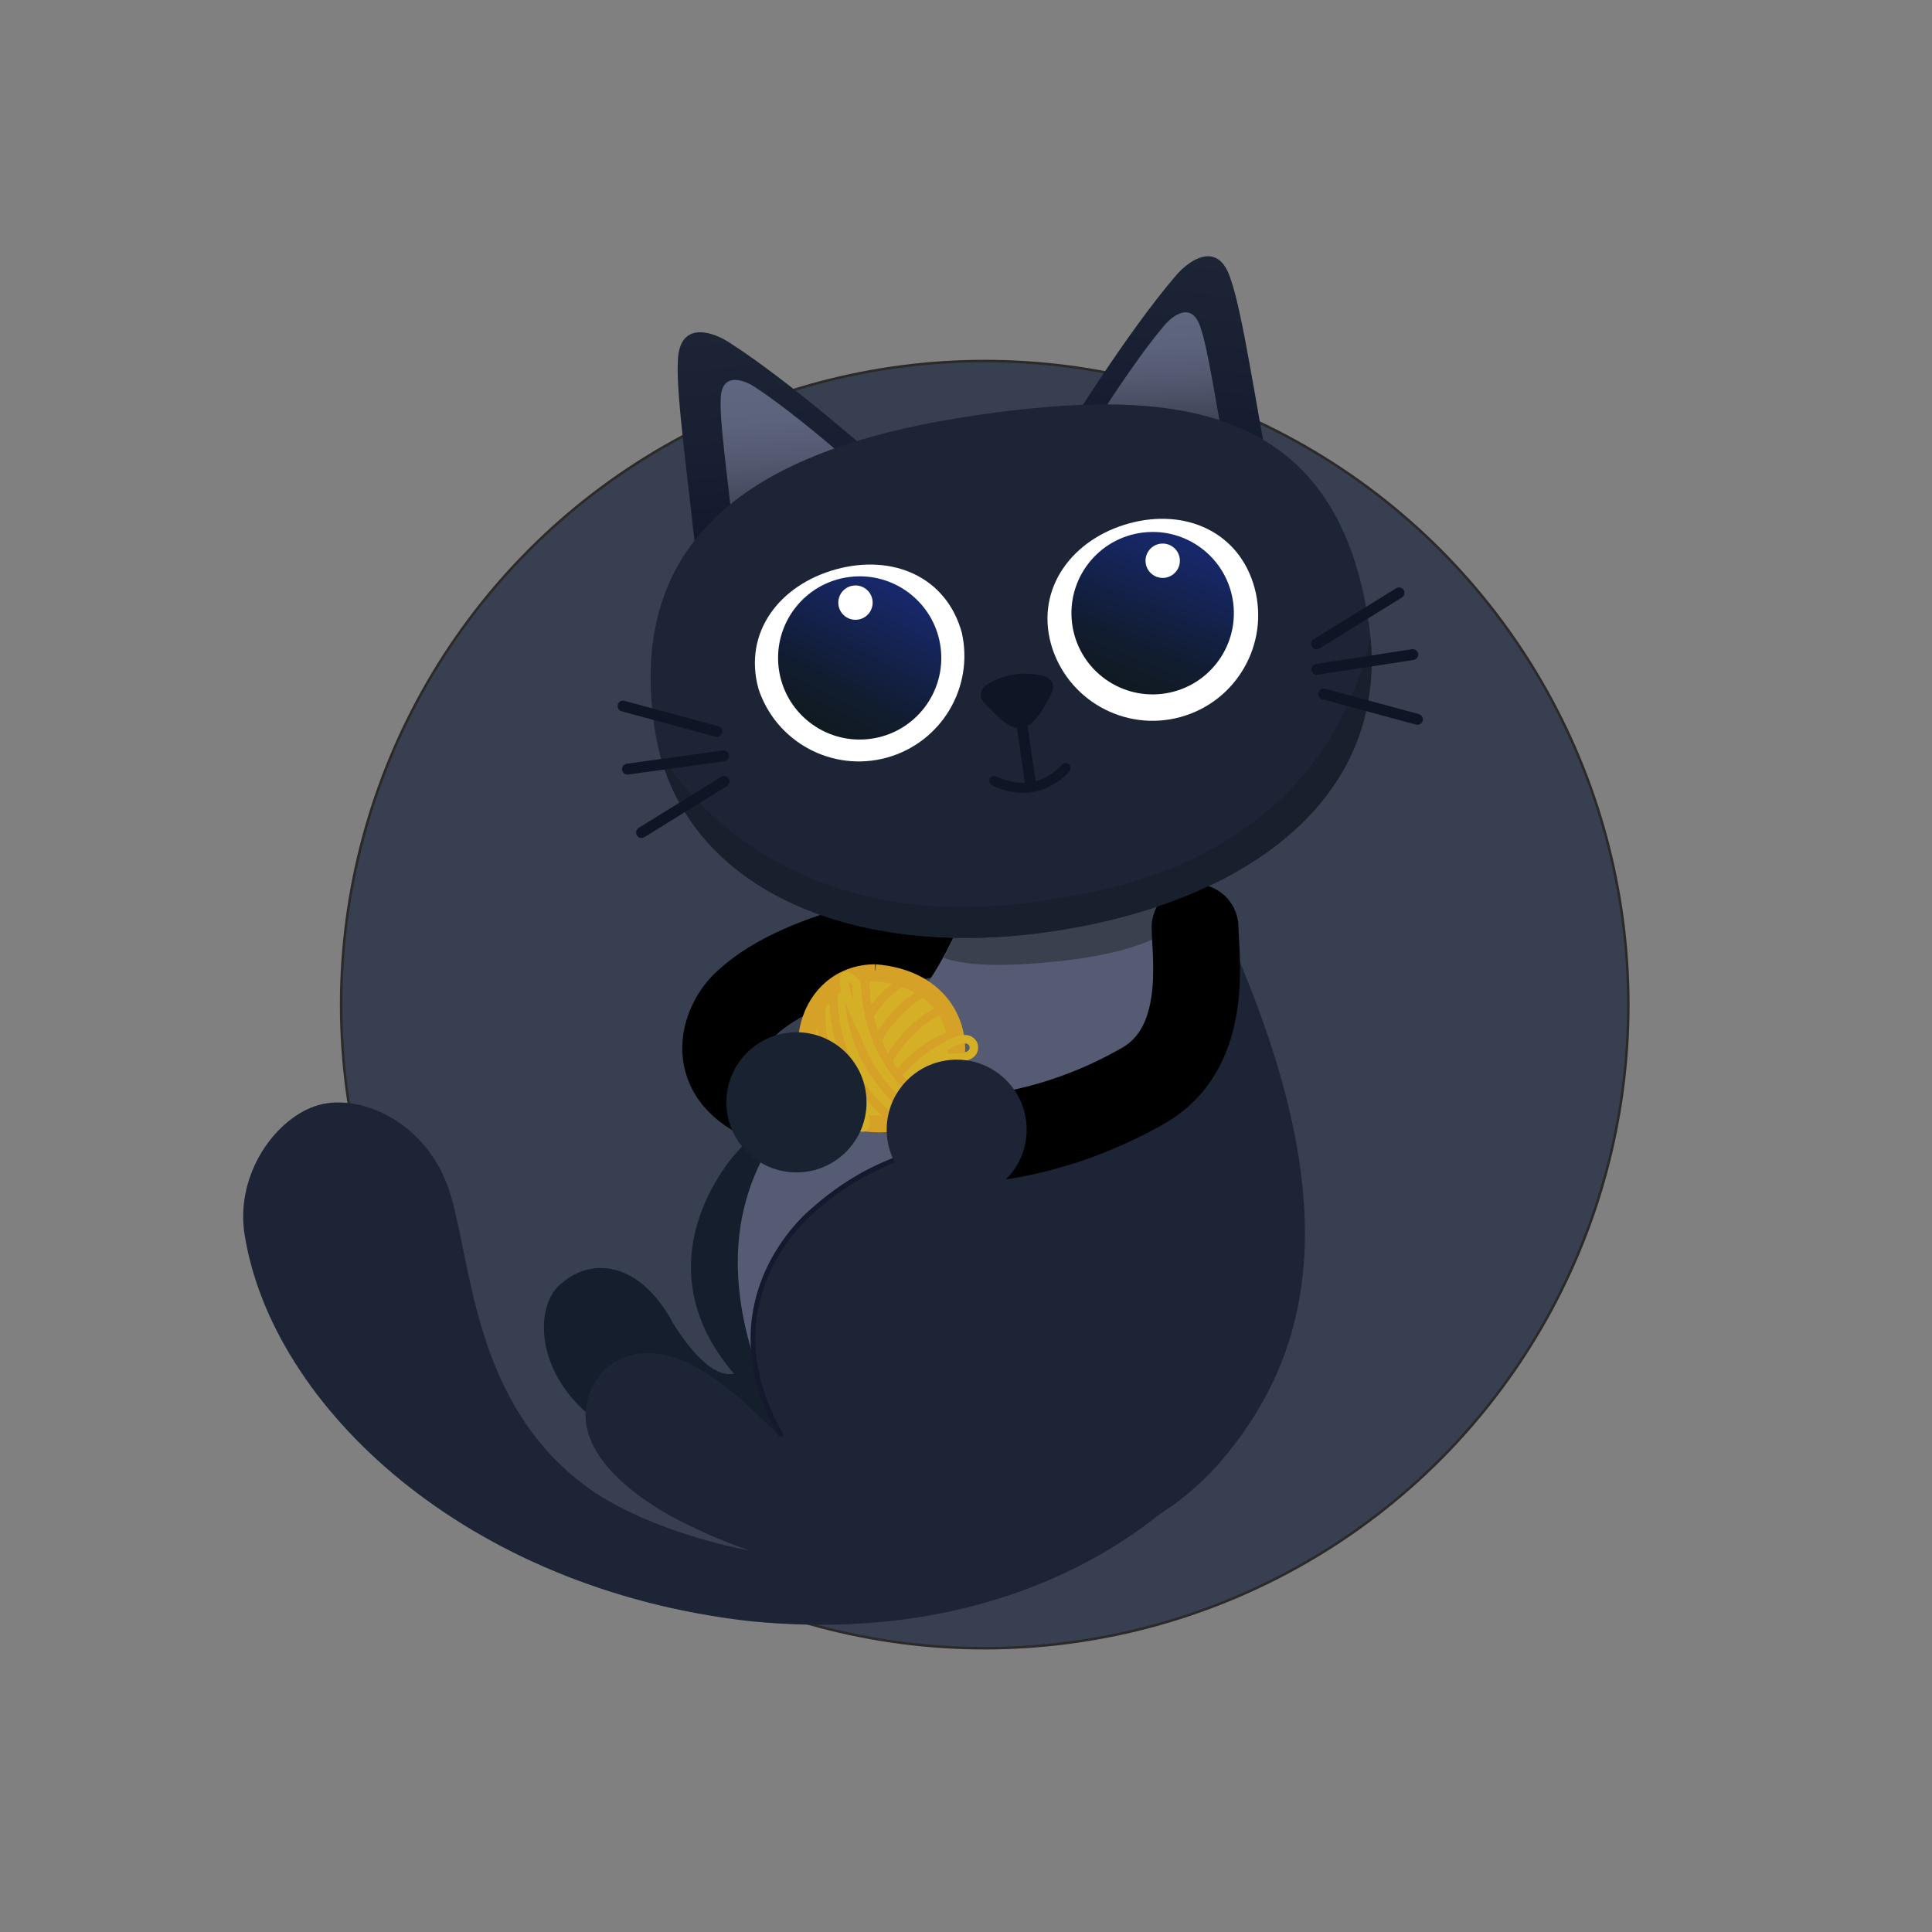<?xml version="1.0" encoding="UTF-8"?>
<!DOCTYPE svg PUBLIC "-//W3C//DTD SVG 1.1//EN" "http://www.w3.org/Graphics/SVG/1.1/DTD/svg11.dtd">
<!-- Creator: CorelDRAW 2020 (64-Bit) -->
<svg xmlns="http://www.w3.org/2000/svg" xml:space="preserve" width="155mm" height="155mm" version="1.1" style="shape-rendering:geometricPrecision; text-rendering:geometricPrecision; image-rendering:optimizeQuality; fill-rule:evenodd; clip-rule:evenodd"
viewBox="0 0 15500 15500"
 xmlns:xlink="http://www.w3.org/1999/xlink"
 xmlns:xodm="http://www.corel.com/coreldraw/odm/2003">
 <rect x="0" y="0" width="15500" height="15500" fill="#808080" stroke="none"/>
 <defs>
  <style type="text/css">
   <![CDATA[
    .str6 {stroke:#D5A127;stroke-width:135.71;stroke-miterlimit:10}
    .str7 {stroke:#D5A127;stroke-width:67.84;stroke-miterlimit:10}
    .str0 {stroke:#2B2A29;stroke-width:20;stroke-miterlimit:22.926}
    .str5 {stroke:#101526;stroke-width:87.31;stroke-linecap:round;stroke-miterlimit:10.97}
    .str3 {stroke:#101526;stroke-width:80.12;stroke-linecap:round;stroke-miterlimit:10.97}
    .str2 {stroke:#14192E;stroke-width:38.38;stroke-linecap:round;stroke-miterlimit:10.97}
    .str4 {stroke:#101526;stroke-width:87.31;stroke-linecap:round;stroke-linejoin:round;stroke-miterlimit:4.388}
    .str1 {stroke:black;stroke-width:696.63;stroke-linecap:round;stroke-linejoin:round;stroke-miterlimit:4.388}
    .str8 {stroke:#D5B027;stroke-width:67.84;stroke-linecap:round;stroke-linejoin:round;stroke-miterlimit:4}
    .fil2 {fill:none;fill-rule:nonzero}
    .fil0 {fill:#373F50}
    .fil14 {fill:#101526;fill-rule:nonzero}
    .fil3 {fill:#151E2C;fill-rule:nonzero}
    .fil10 {fill:#18202D;fill-rule:nonzero}
    .fil16 {fill:#182231;fill-rule:nonzero}
    .fil1 {fill:#1C2435;fill-rule:nonzero}
    .fil5 {fill:#3B404E;fill-rule:nonzero}
    .fil4 {fill:#555B73;fill-rule:nonzero}
    .fil15 {fill:#D5B027;fill-rule:nonzero}
    .fil11 {fill:white;fill-rule:nonzero}
    .fil6 {fill:url(#id0)}
    .fil13 {fill:url(#id1)}
    .fil9 {fill:url(#id2)}
    .fil12 {fill:url(#id3)}
    .fil7 {fill:url(#id4)}
    .fil8 {fill:url(#id5)}
   ]]>
  </style>
  <linearGradient id="id0" gradientUnits="userSpaceOnUse" x1="6167.03" y1="2620.22" x2="6317.47" y2="4204.26">
   <stop offset="0" style="stop-opacity:1; stop-color:#1C2435"/>
   <stop offset="0.62" style="stop-opacity:1; stop-color:#191F32"/>
   <stop offset="1" style="stop-opacity:1; stop-color:#14192E"/>
  </linearGradient>
  <linearGradient id="id1" gradientUnits="userSpaceOnUse" x1="9465.81" y1="4368.91" x2="8987.06" y2="5534.96">
   <stop offset="0" style="stop-opacity:1; stop-color:#17286A"/>
   <stop offset="0.702" style="stop-opacity:1; stop-color:#111C30"/>
   <stop offset="1" style="stop-opacity:1; stop-color:#101A20"/>
  </linearGradient>
  <linearGradient id="id2" gradientUnits="userSpaceOnUse" x1="9257.5" y1="2474.28" x2="9302.78" y2="3382.59">
   <stop offset="0" style="stop-opacity:1; stop-color:#5F6680"/>
   <stop offset="0.322" style="stop-opacity:1; stop-color:#5C637C"/>
   <stop offset="0.62" style="stop-opacity:1; stop-color:#535970"/>
   <stop offset="0.929" style="stop-opacity:1; stop-color:#44495D"/>
   <stop offset="1" style="stop-opacity:1; stop-color:#3F4457"/>
  </linearGradient>
  <linearGradient id="id3" gradientUnits="userSpaceOnUse" xlink:href="#id1" x1="7170.85" y1="4736.3" x2="6585.06" y2="5855.21">
  </linearGradient>
  <linearGradient id="id4" gradientUnits="userSpaceOnUse" xlink:href="#id2" x1="6269.24" y1="3039.32" x2="6343.69" y2="4070.71">
  </linearGradient>
  <linearGradient id="id5" gradientUnits="userSpaceOnUse" xlink:href="#id0" x1="9555.93" y1="2043.51" x2="9378.29" y2="3653.47">
  </linearGradient>
 </defs>
 <g id="Слой_x0020_1">
  <circle class="fil0 str0" cx="7900.32" cy="8059.88" r="5163.51"/>
  <path class="fil1" d="M9647.11 11820.08c0,0 -1137.15,1432.88 -3631,1186.29 -2280.85,-257.7 -3834.63,-1721.42 -4054.2,-3103.53 -76.58,-487.92 255.84,-942.3 595.56,-1037.73 339.69,-95.43 893.48,142.66 1062.11,736.39 168.63,593.72 198.9,1643.8 1049.59,2298.42 712.11,561.3 3080.35,1197.18 4920.54,-260.39 52.46,70.7 37.82,94.76 57.4,180.55z"/>
  <path class="fil2 str1" d="M7518.73 7486.88c0,0 -1060.62,115.43 -1534.3,565.4 -149.97,134.2 -331.54,536.82 146.09,755.86"/>
  <path class="fil3" d="M7963.8 8529.49c0,0 -1337.91,-169.51 -2103.02,774.03 -201.65,260.46 -614.08,967.64 27.73,1717.22 -162.56,33.27 -343.32,-173.32 -486.2,-400.62 -272.31,-508.14 -655.6,-529.06 -888.12,-331.01 -237.59,164.5 -246.34,793.12 363.96,1171.22 610.31,378.11 1922.29,877.75 3676.62,-238.4 876.58,-650.95 1106.84,-1067.75 1081.3,-1707.09 -31.72,-420.3 -381.99,-862.26 -1672.27,-985.35z"/>
  <path class="fil1" d="M7792.09 7154.05c0,0 -145.52,797.25 -1056.92,1524.82 -974.51,777.52 -934.65,2107.28 -146.3,2995.08 374.23,467.15 1990.02,1376.22 3167.7,93.27 958.22,-1081.3 1006.23,-2507.44 -201.26,-4894.15 -626.18,140.51 -941.21,234.17 -1763.22,280.98z"/>
  <path class="fil4" d="M9384.52 7046.08c0,0 214.8,696.63 -44.52,1175.35 -299.55,554.21 -1087.86,585.54 -1876.99,1094.84 -484.54,286.42 -624.24,686.19 -845.61,1204.77 16.83,638.85 -105.16,1265.17 -552.52,427.39 -626.29,-1862.63 949.57,-2501.76 1207.7,-2825.29 473.71,-614.96 488.42,-958.64 488.42,-958.64l1623.52 -118.42z"/>
  <path class="fil5" d="M7751.08 7215.43l1645.06 -120.51c15.72,60.68 42.6,177.9 58.41,322.19 -193.58,151.54 -575.06,287.4 -1312.38,321.41 -267.85,11.16 -449.57,-11.23 -571.91,-52.53 123.82,-231.96 166.43,-394.26 180.82,-470.56z"/>
  <path class="fil1" d="M8284.96 9183.73c0,0 -927.31,-212.62 -1706.35,460.19 -159.85,160.62 -878.03,716.53 -317.64,1883.17 -83.22,-82.69 -160.17,-153.46 -301.49,-288.33 -281.73,-242.67 -709.36,-555.83 -1090.96,-270.12 -211.71,208.21 -353.73,639.34 376.55,1112.66 553.05,358 2610.13,1198.6 4023.5,81.88 710.5,-575.31 811.25,-1437.82 548.01,-2002.08 -129.72,-340.54 -477.87,-885.02 -1531.62,-977.37z"/>
  <path class="fil2 str2" d="M8713.43 9244.04c0,0 -168.59,-44.59 -427,-69.43 -489.02,-46.99 -1157.25,-1.94 -1756.09,528.75 -212.05,175.86 -811.39,852.66 -266.31,1805.87"/>
  <path class="fil6" d="M5438 2901.53c-14.72,280.6 92.88,1017.48 152.85,1621.96l0 0c698.19,-380.43 1438.17,-850.65 1438.17,-850.65 0,0 -672.67,-598.7 -1165.33,-916.8l0 0c-67.2,-45.86 -163.05,-90.42 -246.77,-90.42 -95.1,0 -174.62,57.47 -178.92,235.91l0 0z"/>
  <path class="fil7" d="M5782.02 3201.49c-9.63,182.28 60.01,661.39 99.49,1054.21 452.82,-247.33 933.48,-553.05 933.48,-553.05 0,0 -436.95,-387 -757.02,-595.98l0 0c-43.82,-29.74 -105.98,-58.67 -160.2,-58.67l0 0c-61.63,0 -113.06,37.36 -115.75,153.49l0 0z"/>
  <path class="fil8" d="M9424.98 2221.55c-380.78,445.84 -854.49,1211.37 -854.49,1211.37l0 0c0,0 843.28,239.53 1619.63,404.81 -114.58,-596.41 -222.14,-1333.26 -316.58,-1597.98l0 0c-42.61,-135.85 -110.14,-183.9 -182.17,-183.9l0 0c-97.48,0.03 -203.17,88.05 -266.39,165.7l0 0z"/>
  <path class="fil9" d="M9339.08 2613.24c-245.74,289.87 -555.38,787.54 -555.38,787.54l0 0c0,0 548.01,155.57 1053.05,262.78 -74.65,-387.38 -144.75,-866.49 -205.88,-1038.33l0 0c-28.3,-88.37 -72.32,-119.66 -119.14,-119.66 -63.22,0 -131.51,57.15 -172.65,107.67l0 0z"/>
  <path class="fil1" d="M10981.17 4997.98c203.16,1393.23 -975.26,2246.98 -2557.75,2476.89 -1582.49,229.87 -2983.09,-338.63 -3173.52,-1641.72 -241.08,-1653.68 994.63,-2269.81 2577.12,-2500.88 1582.49,-231.03 2893.69,-109.5 3154.15,1665.71z"/>
  <path class="fil2 str1" d="M9587.63 7440.39c2.51,234.13 119.63,961.39 -411.83,1267.7 -713.07,410.99 -1372.94,442.74 -1449.39,428.59"/>
  <path class="fil10" d="M5293.84 6047.11c294.69,454.11 1209.74,1510.29 3193.41,1159.54 1290.12,-185.04 2233.96,-883.91 2507.62,-2092.65 122.83,1324.59 -1033.4,2137.41 -2571.46,2360.83l0 0c-1492.97,216.9 -2823.84,-276.94 -3129.57,-1427.72z"/>
  <path class="fil11" d="M7716.41 5075.87c99.06,441.01 -165.56,882.12 -601.28,1002.35 -435.75,120.19 -889.07,-122.88 -1030.14,-552.28 -124.32,-452.51 168.98,-833.51 621.45,-958.21 452.44,-124.71 885.79,56.79 1009.97,508.14z"/>
  <path class="fil12" d="M6816.02 4628.8c-358.85,44.76 -613.41,371.97 -568.65,730.78l0 0c44.77,358.81 371.94,613.41 730.78,568.64l0 0c358.81,-44.8 613.38,-371.97 568.61,-730.82l0 0c-41.35,-331.29 -323.43,-573.72 -648.86,-573.68l0 0c-27.03,0 -54.4,1.65 -81.88,5.08l0 0z"/>
  <path class="fil11" d="M10065.98 4719.45c118.67,449.82 -147.64,911.19 -596.51,1033.46 -448.84,122.27 -912.36,-140.3 -1038.23,-588.19 -122.91,-452.86 178.08,-843.49 629.43,-966.22 451.34,-122.77 884.09,69.43 1005.31,520.95z"/>
  <path class="fil13" d="M9168.8 4272.6c-357.23,43.46 -611.58,368.26 -568.08,725.48l0 0c43.46,357.19 368.26,611.54 725.49,568.08l0 0c357.18,-43.46 611.5,-368.26 568.04,-725.49l0 0c-40.22,-330.48 -321.21,-572.91 -645.94,-572.91l0 0c-26.24,0 -52.81,1.59 -79.51,4.84l0 0z"/>
  <path class="fil11" d="M9311.43 4361.89c75.53,-9.21 144.22,44.59 153.42,120.12 9.18,75.53 -44.59,144.22 -120.15,153.43 -75.53,9.17 -144.22,-44.6 -153.39,-120.12 -9.21,-75.57 44.59,-144.26 120.12,-153.43z"/>
  <path class="fil2 str3" d="M8548.25 6161c0,0 -210.15,272.94 -571.43,104.52"/>
  <path class="fil14" d="M7894.36 5636.16c-17.78,-18.73 -26.7,-44.13 -24.55,-69.85 2.15,-25.71 15.17,-49.31 35.77,-64.84 143.19,-96.45 322.51,-122.52 487.26,-70.8 23.03,9.6 41.1,28.29 49.88,51.68 8.82,23.39 7.55,49.36 -3.46,71.76 -50.69,106.04 -140.86,274.39 -241.09,286.77 -80.89,8.54 -152.08,-38.7 -303.81,-204.72z"/>
  <line class="fil2 str4" x1="8186.17" y1="5730.21" x2="8265.51" y2= "6274.72" />
  <line class="fil2 str5" x1="10620.86" y1="5568.05" x2="11372.06" y2= "5771.22" />
  <line class="fil2 str5" x1="11224.21" y1="4756.49" x2="10562.05" y2= "5165.96" />
  <line class="fil2 str5" x1="10565.13" y1="5369.9" x2="11334.5" y2= "5251.47" />
  <line class="fil2 str5" x1="4998.74" y1="5664.81" x2="5750.33" y2= "5867.97" />
  <line class="fil2 str5" x1="5805.27" y1="6064.2" x2="5034.35" y2= "6170.63" />
  <line class="fil2 str5" x1="5808.75" y1="6269.7" x2="5146.98" y2= "6679.17" />
  <path class="fil15" d="M7057.85 7786.04c28.81,0 57.12,2.2 84.82,6.38 281.85,46.32 497.4,301.49 497.4,609.37l0 0c0,340.68 -263.95,616.9 -589.63,616.9l0 0c-28.95,0 -57.41,-2.22 -85.24,-6.44 -281.63,-46.51 -496.98,-301.57 -496.98,-609.31 0,-340.71 263.98,-616.9 589.63,-616.9z"/>
  <path class="fil2 str6" d="M7021.49 7804.2c953.32,75.23 804.13,1297.27 -56.29,1208.05 -283.82,-29.43 -496.98,-301.57 -496.98,-609.31 0,-340.71 227.62,-598.74 553.27,-598.74z"/>
  <path class="fil2 str7" d="M6942.85 7795.17c-11.37,205.48 18.22,697.9 495.23,1071.45"/>
  <path class="fil2 str7" d="M6808.3 7839.15c-12.83,204.56 12.32,722.46 526.19,1103.34"/>
  <path class="fil2 str7" d="M6689.01 7914.38c-13.05,199.03 8.78,706.06 500.18,1087.09"/>
  <path class="fil2 str7" d="M6976.84 8145.57c0,0 120.15,-213.99 327.96,-300.48"/>
  <path class="fil2 str7" d="M7043.05 8335.6c0,0 145.94,-272.98 402.21,-391.98"/>
  <path class="fil2 str7" d="M7130.35 8503.18c0,0 157.66,-294.87 433.31,-405.28"/>
  <path class="fil2 str7" d="M7204.33 8621.99c0,0 172.11,-231.48 428.58,-316.49"/>
  <path class="fil2 str7" d="M7296.08 8735c0,0 135.6,-118.39 325.68,-180.14"/>
  <path class="fil2 str7" d="M6589.83 8016.68c-14.01,166.84 -10.24,618.52 371.67,995.02"/>
  <path class="fil2 str8" d="M6948.36 8322.83c-240.46,-462.49 -205.32,-580.53 -79.17,-435.79"/>
  <path class="fil2 str8" d="M7302.73 8624.7c0,0 425.03,-425.7 508.64,-241.52 19.22,109.54 -117.65,111.87 -305.54,98.32"/>
  <path class="fil2 str8" d="M6753.78 8604.57c0,0 0,346.36 153.88,437.73 46.99,22.44 55.5,-49.18 -14.78,-221.01"/>
  <path class="fil16" d="M6389.82 8281.5c310.51,0 562.26,251.71 562.26,562.26 0,310.52 -251.75,562.22 -562.26,562.22 -310.52,0 -562.26,-251.7 -562.26,-562.22 0,-310.55 251.74,-562.26 562.26,-562.26z"/>
  <path class="fil1" d="M8114.64 9412.21c-192.93,242.71 -546.1,283.03 -788.81,90.1 -242.71,-192.94 -283.03,-546.1 -90.1,-788.82 192.94,-242.71 546.1,-283.03 788.81,-90.1 242.72,192.94 283.04,546.1 90.1,788.82z"/>
  <path class="fil11" d="M6846.68 4697.98c75.53,-9.2 144.22,44.59 153.43,120.12 9.17,75.53 -44.6,144.22 -120.16,153.43 -75.53,9.17 -144.22,-44.59 -153.39,-120.12 -9.21,-75.57 44.59,-144.25 120.12,-153.43z"/>
 </g>
</svg>
